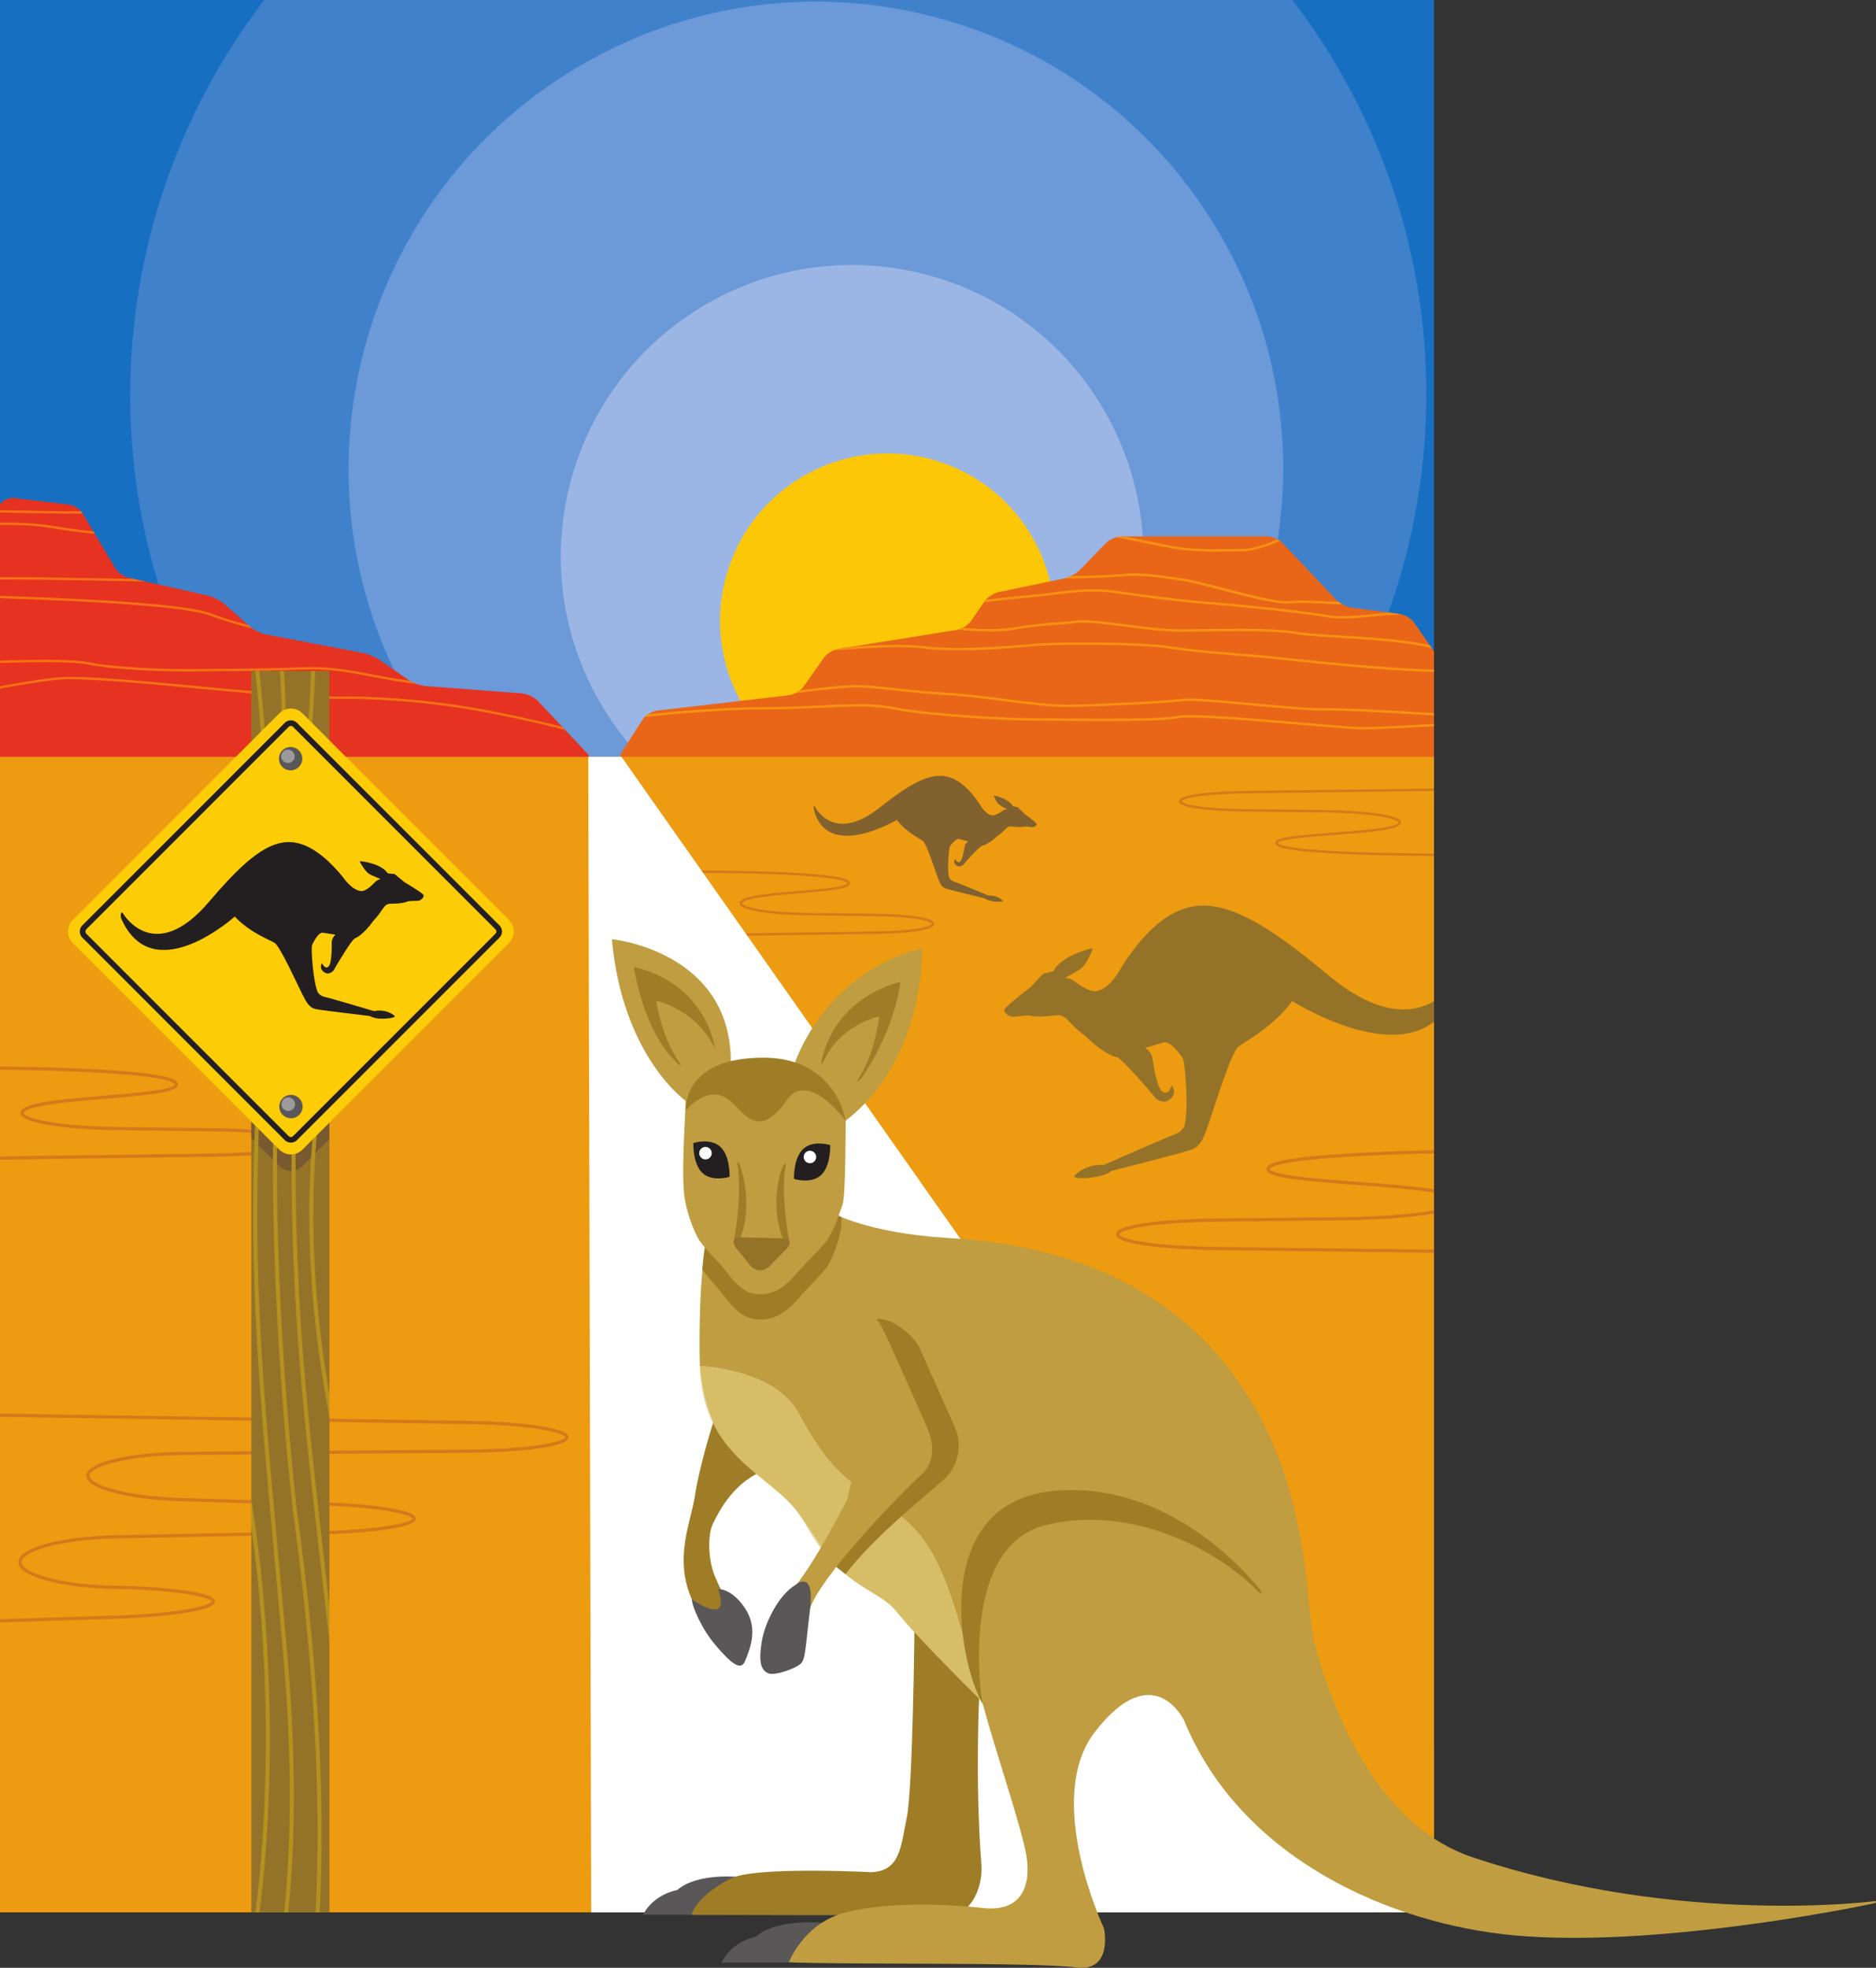 <svg xmlns="http://www.w3.org/2000/svg" width="587.12" height="615.703"><rect width="100%" height="100%" fill="#333333" stroke="none"/><defs><clipPath id="a"><path d="M12 94h450v239H12Zm0 0"/></clipPath><clipPath id="b"><path d="M461.086 94.816H12.293V693.18h448.812Zm0 0"/></clipPath><clipPath id="c"><path d="M53 94h406v328H53Zm0 0"/></clipPath><clipPath id="d"><path d="M461.086 94.816H12.293V693.18h448.812Zm0 0"/></clipPath><clipPath id="e"><path d="M121 95h293v293H121Zm0 0"/></clipPath><clipPath id="f"><path d="M461.086 94.816H12.293V693.18h448.812Zm0 0"/></clipPath><clipPath id="g"><path d="M187 177h184v184H187Zm0 0"/></clipPath><clipPath id="h"><path d="M461.086 94.816H12.293V693.18h448.812Zm0 0"/></clipPath><clipPath id="i"><path d="M237 236h106v106H237Zm0 0"/></clipPath><clipPath id="j"><path d="M461.086 94.816H12.293V693.18h448.812Zm0 0"/></clipPath><clipPath id="k"><path d="M206 262h256v71H206Zm0 0"/></clipPath><clipPath id="l"><path d="M461.086 94.816H12.293V693.18h448.812Zm0 0"/></clipPath><clipPath id="m"><path d="M468.645 311.953c-.09-1.48-.875-3.719-1.747-4.973l-12.062-17.375c-.871-1.253-2.922-2.46-4.547-2.675l-14.855-1.961c-1.63-.215-3.836-1.313-4.907-2.442l-16.894-17.84c-1.067-1.125-3.285-2.046-4.93-2.046h-45.265c-1.649 0-3.88.91-4.961 2.027l-8.247 8.504c-1.082 1.113-3.285 2.3-4.882 2.633l-20.493 4.27c-1.597.335-3.617 1.644-4.472 2.905l-4.195 6.16c-.86 1.262-2.883 2.508-4.504 2.766l-36.946 5.914c-1.62.258-3.668 1.492-4.55 2.742l-6.485 9.172c-.883 1.25-2.941 2.426-4.574 2.618l-41.16 4.793c-1.63.19-3.64 1.394-4.465 2.68l-6.691 10.417c-.82 1.285-.149 2.332 1.496 2.332h258.57c1.644 0 2.922-1.21 2.832-2.687zm0 0"/></clipPath><clipPath id="n"><path d="M348 262h71v10h-71zm0 0"/></clipPath><clipPath id="o"><path d="M461.086 94.816H12.293V693.18h448.812Zm0 0"/></clipPath><clipPath id="p"><path d="M468.645 311.953c-.09-1.48-.875-3.719-1.747-4.973l-12.062-17.375c-.871-1.253-2.922-2.46-4.547-2.675l-14.855-1.961c-1.63-.215-3.836-1.313-4.907-2.442l-16.894-17.84c-1.067-1.125-3.285-2.046-4.93-2.046h-45.265c-1.649 0-3.88.91-4.961 2.027l-8.247 8.504c-1.082 1.113-3.285 2.3-4.882 2.633l-20.493 4.27c-1.597.335-3.617 1.644-4.472 2.905l-4.195 6.16c-.86 1.262-2.883 2.508-4.504 2.766l-36.946 5.914c-1.62.258-3.668 1.492-4.55 2.742l-6.485 9.172c-.883 1.25-2.941 2.426-4.574 2.618l-41.16 4.793c-1.63.19-3.64 1.394-4.465 2.68l-6.691 10.417c-.82 1.285-.149 2.332 1.496 2.332h258.57c1.644 0 2.922-1.21 2.832-2.687zm0 0"/></clipPath><clipPath id="q"><path d="M339 270h103v18H339Zm0 0"/></clipPath><clipPath id="r"><path d="M461.086 94.816H12.293V693.18h448.812Zm0 0"/></clipPath><clipPath id="s"><path d="M468.645 311.953c-.09-1.48-.875-3.719-1.747-4.973l-12.062-17.375c-.871-1.253-2.922-2.46-4.547-2.675l-14.855-1.961c-1.63-.215-3.836-1.313-4.907-2.442l-16.894-17.84c-1.067-1.125-3.285-2.046-4.93-2.046h-45.265c-1.649 0-3.88.91-4.961 2.027l-8.247 8.504c-1.082 1.113-3.285 2.3-4.882 2.633l-20.493 4.27c-1.597.335-3.617 1.644-4.472 2.905l-4.195 6.16c-.86 1.262-2.883 2.508-4.504 2.766l-36.946 5.914c-1.62.258-3.668 1.492-4.55 2.742l-6.485 9.172c-.883 1.25-2.941 2.426-4.574 2.618l-41.16 4.793c-1.63.19-3.64 1.394-4.465 2.68l-6.691 10.417c-.82 1.285-.149 2.332 1.496 2.332h258.57c1.644 0 2.922-1.21 2.832-2.687zm0 0"/></clipPath><clipPath id="t"><path d="M305 275h157v18H305Zm0 0"/></clipPath><clipPath id="u"><path d="M461.086 94.816H12.293V693.18h448.812Zm0 0"/></clipPath><clipPath id="v"><path d="M468.645 311.953c-.09-1.48-.875-3.719-1.747-4.973l-12.062-17.375c-.871-1.253-2.922-2.46-4.547-2.675l-14.855-1.961c-1.63-.215-3.836-1.313-4.907-2.442l-16.894-17.84c-1.067-1.125-3.285-2.046-4.93-2.046h-45.265c-1.649 0-3.88.91-4.961 2.027l-8.247 8.504c-1.082 1.113-3.285 2.3-4.882 2.633l-20.493 4.27c-1.597.335-3.617 1.644-4.472 2.905l-4.195 6.16c-.86 1.262-2.883 2.508-4.504 2.766l-36.946 5.914c-1.62.258-3.668 1.492-4.55 2.742l-6.485 9.172c-.883 1.25-2.941 2.426-4.574 2.618l-41.16 4.793c-1.63.19-3.64 1.394-4.465 2.68l-6.691 10.417c-.82 1.285-.149 2.332 1.496 2.332h258.57c1.644 0 2.922-1.21 2.832-2.687zm0 0"/></clipPath><clipPath id="w"><path d="M307 285h155v17H307Zm0 0"/></clipPath><clipPath id="x"><path d="M461.086 94.816H12.293V693.18h448.812Zm0 0"/></clipPath><clipPath id="y"><path d="M468.645 311.953c-.09-1.48-.875-3.719-1.747-4.973l-12.062-17.375c-.871-1.253-2.922-2.46-4.547-2.675l-14.855-1.961c-1.63-.215-3.836-1.313-4.907-2.442l-16.894-17.84c-1.067-1.125-3.285-2.046-4.93-2.046h-45.265c-1.649 0-3.88.91-4.961 2.027l-8.247 8.504c-1.082 1.113-3.285 2.3-4.882 2.633l-20.493 4.27c-1.597.335-3.617 1.644-4.472 2.905l-4.195 6.16c-.86 1.262-2.883 2.508-4.504 2.766l-36.946 5.914c-1.62.258-3.668 1.492-4.55 2.742l-6.485 9.172c-.883 1.25-2.941 2.426-4.574 2.618l-41.16 4.793c-1.63.19-3.64 1.394-4.465 2.68l-6.691 10.417c-.82 1.285-.149 2.332 1.496 2.332h258.57c1.644 0 2.922-1.21 2.832-2.687zm0 0"/></clipPath><clipPath id="z"><path d="M260 291h202v18H260Zm0 0"/></clipPath><clipPath id="A"><path d="M461.086 94.816H12.293V693.18h448.812Zm0 0"/></clipPath><clipPath id="B"><path d="M468.645 311.953c-.09-1.48-.875-3.719-1.747-4.973l-12.062-17.375c-.871-1.253-2.922-2.46-4.547-2.675l-14.855-1.961c-1.63-.215-3.836-1.313-4.907-2.442l-16.894-17.84c-1.067-1.125-3.285-2.046-4.93-2.046h-45.265c-1.649 0-3.88.91-4.961 2.027l-8.247 8.504c-1.082 1.113-3.285 2.3-4.882 2.633l-20.493 4.27c-1.597.335-3.617 1.644-4.472 2.905l-4.195 6.16c-.86 1.262-2.883 2.508-4.504 2.766l-36.946 5.914c-1.62.258-3.668 1.492-4.55 2.742l-6.485 9.172c-.883 1.25-2.941 2.426-4.574 2.618l-41.16 4.793c-1.63.19-3.64 1.394-4.465 2.68l-6.691 10.417c-.82 1.285-.149 2.332 1.496 2.332h258.57c1.644 0 2.922-1.21 2.832-2.687zm0 0"/></clipPath><clipPath id="C"><path d="M249 305h213v19H249Zm0 0"/></clipPath><clipPath id="D"><path d="M461.086 94.816H12.293V693.18h448.812Zm0 0"/></clipPath><clipPath id="E"><path d="M468.645 311.953c-.09-1.48-.875-3.719-1.747-4.973l-12.062-17.375c-.871-1.253-2.922-2.46-4.547-2.675l-14.855-1.961c-1.63-.215-3.836-1.313-4.907-2.442l-16.894-17.84c-1.067-1.125-3.285-2.046-4.93-2.046h-45.265c-1.649 0-3.88.91-4.961 2.027l-8.247 8.504c-1.082 1.113-3.285 2.3-4.882 2.633l-20.493 4.27c-1.597.335-3.617 1.644-4.472 2.905l-4.195 6.16c-.86 1.262-2.883 2.508-4.504 2.766l-36.946 5.914c-1.62.258-3.668 1.492-4.55 2.742l-6.485 9.172c-.883 1.25-2.941 2.426-4.574 2.618l-41.16 4.793c-1.63.19-3.64 1.394-4.465 2.68l-6.691 10.417c-.82 1.285-.149 2.332 1.496 2.332h258.57c1.644 0 2.922-1.21 2.832-2.687zm0 0"/></clipPath><clipPath id="F"><path d="M206 311h256v16H206Zm0 0"/></clipPath><clipPath id="G"><path d="M461.086 94.816H12.293V693.18h448.812Zm0 0"/></clipPath><clipPath id="H"><path d="M468.645 311.953c-.09-1.48-.875-3.719-1.747-4.973l-12.062-17.375c-.871-1.253-2.922-2.46-4.547-2.675l-14.855-1.961c-1.63-.215-3.836-1.313-4.907-2.442l-16.894-17.84c-1.067-1.125-3.285-2.046-4.93-2.046h-45.265c-1.649 0-3.88.91-4.961 2.027l-8.247 8.504c-1.082 1.113-3.285 2.3-4.882 2.633l-20.493 4.27c-1.597.335-3.617 1.644-4.472 2.905l-4.195 6.16c-.86 1.262-2.883 2.508-4.504 2.766l-36.946 5.914c-1.62.258-3.668 1.492-4.55 2.742l-6.485 9.172c-.883 1.25-2.941 2.426-4.574 2.618l-41.16 4.793c-1.63.19-3.64 1.394-4.465 2.68l-6.691 10.417c-.82 1.285-.149 2.332 1.496 2.332h258.57c1.644 0 2.922-1.21 2.832-2.687zm0 0"/></clipPath><clipPath id="I"><path d="M12 250h185v83H12Zm0 0"/></clipPath><clipPath id="J"><path d="M461.086 94.816H12.293V693.18h448.812Zm0 0"/></clipPath><clipPath id="K"><path d="M-1.488 277.672c.015-1.48.683-3.75 1.48-5.043l12.332-19.977c.797-1.297 2.785-2.195 4.418-2l17.004 2.032c1.633.195 3.606 1.421 4.383 2.726l10.246 17.2c.781 1.304 2.723 2.663 4.32 3.027l24.664 5.547c1.598.359 3.868 1.504 5.043 2.535l8.188 7.207c1.18 1.035 3.457 2.133 5.066 2.437l30.16 5.746c1.61.305 3.997 1.293 5.297 2.2l9.114 6.312c1.3.902 3.71 1.746 5.351 1.871l30.05 2.285c1.642.125 3.852 1.153 4.919 2.282l15.52 16.464c1.066 1.13.59 2.051-1.06 2.051H.946c-1.644 0-2.98-1.21-2.965-2.691zm0 0"/></clipPath><clipPath id="L"><path d="M12 276h104v24H12Zm0 0"/></clipPath><clipPath id="M"><path d="M461.086 94.816H12.293V693.18h448.812Zm0 0"/></clipPath><clipPath id="N"><path d="M-1.488 277.672c.015-1.48.683-3.75 1.48-5.043l12.332-19.977c.797-1.297 2.785-2.195 4.418-2l17.004 2.032c1.633.195 3.606 1.421 4.383 2.726l10.246 17.2c.781 1.304 2.723 2.663 4.32 3.027l24.664 5.547c1.598.359 3.868 1.504 5.043 2.535l8.188 7.207c1.18 1.035 3.457 2.133 5.066 2.437l30.16 5.746c1.61.305 3.997 1.293 5.297 2.2l9.114 6.312c1.3.902 3.71 1.746 5.351 1.871l30.05 2.285c1.642.125 3.852 1.153 4.919 2.282l15.52 16.464c1.066 1.13.59 2.051-1.06 2.051H.946c-1.644 0-2.98-1.21-2.965-2.691zm0 0"/></clipPath><clipPath id="O"><path d="M12 254h47v13H12Zm0 0"/></clipPath><clipPath id="P"><path d="M461.086 94.816H12.293V693.18h448.812Zm0 0"/></clipPath><clipPath id="Q"><path d="M-1.488 277.672c.015-1.48.683-3.75 1.48-5.043l12.332-19.977c.797-1.297 2.785-2.195 4.418-2l17.004 2.032c1.633.195 3.606 1.421 4.383 2.726l10.246 17.2c.781 1.304 2.723 2.663 4.32 3.027l24.664 5.547c1.598.359 3.868 1.504 5.043 2.535l8.188 7.207c1.18 1.035 3.457 2.133 5.066 2.437l30.16 5.746c1.61.305 3.997 1.293 5.297 2.2l9.114 6.312c1.3.902 3.71 1.746 5.351 1.871l30.05 2.285c1.642.125 3.852 1.153 4.919 2.282l15.52 16.464c1.066 1.13.59 2.051-1.06 2.051H.946c-1.644 0-2.98-1.21-2.965-2.691zm0 0"/></clipPath><clipPath id="R"><path d="M12 271h70v13H12Zm0 0"/></clipPath><clipPath id="S"><path d="M461.086 94.816H12.293V693.18h448.812Zm0 0"/></clipPath><clipPath id="T"><path d="M-1.488 277.672c.015-1.48.683-3.75 1.48-5.043l12.332-19.977c.797-1.297 2.785-2.195 4.418-2l17.004 2.032c1.633.195 3.606 1.421 4.383 2.726l10.246 17.2c.781 1.304 2.723 2.663 4.32 3.027l24.664 5.547c1.598.359 3.868 1.504 5.043 2.535l8.188 7.207c1.18 1.035 3.457 2.133 5.066 2.437l30.16 5.746c1.61.305 3.997 1.293 5.297 2.2l9.114 6.312c1.3.902 3.71 1.746 5.351 1.871l30.05 2.285c1.642.125 3.852 1.153 4.919 2.282l15.52 16.464c1.066 1.13.59 2.051-1.06 2.051H.946c-1.644 0-2.98-1.21-2.965-2.691zm0 0"/></clipPath><clipPath id="U"><path d="M12 250h41v10H12Zm0 0"/></clipPath><clipPath id="V"><path d="M461.086 94.816H12.293V693.18h448.812Zm0 0"/></clipPath><clipPath id="W"><path d="M-1.488 277.672c.015-1.48.683-3.75 1.48-5.043l12.332-19.977c.797-1.297 2.785-2.195 4.418-2l17.004 2.032c1.633.195 3.606 1.421 4.383 2.726l10.246 17.2c.781 1.304 2.723 2.663 4.32 3.027l24.664 5.547c1.598.359 3.868 1.504 5.043 2.535l8.188 7.207c1.18 1.035 3.457 2.133 5.066 2.437l30.16 5.746c1.61.305 3.997 1.293 5.297 2.2l9.114 6.312c1.3.902 3.71 1.746 5.351 1.871l30.05 2.285c1.642.125 3.852 1.153 4.919 2.282l15.52 16.464c1.066 1.13.59 2.051-1.06 2.051H.946c-1.644 0-2.98-1.21-2.965-2.691zm0 0"/></clipPath><clipPath id="X"><path d="M12 297h151v18H12Zm0 0"/></clipPath><clipPath id="Y"><path d="M461.086 94.816H12.293V693.18h448.812Zm0 0"/></clipPath><clipPath id="Z"><path d="M-1.488 277.672c.015-1.48.683-3.75 1.48-5.043l12.332-19.977c.797-1.297 2.785-2.195 4.418-2l17.004 2.032c1.633.195 3.606 1.421 4.383 2.726l10.246 17.2c.781 1.304 2.723 2.663 4.32 3.027l24.664 5.547c1.598.359 3.868 1.504 5.043 2.535l8.188 7.207c1.18 1.035 3.457 2.133 5.066 2.437l30.16 5.746c1.61.305 3.997 1.293 5.297 2.2l9.114 6.312c1.3.902 3.71 1.746 5.351 1.871l30.05 2.285c1.642.125 3.852 1.153 4.919 2.282l15.52 16.464c1.066 1.13.59 2.051-1.06 2.051H.946c-1.644 0-2.98-1.21-2.965-2.691zm0 0"/></clipPath><clipPath id="aa"><path d="M12 302h183v26H12Zm0 0"/></clipPath><clipPath id="ab"><path d="M461.086 94.816H12.293V693.18h448.812Zm0 0"/></clipPath><clipPath id="ac"><path d="M-1.488 277.672c.015-1.48.683-3.75 1.48-5.043l12.332-19.977c.797-1.297 2.785-2.195 4.418-2l17.004 2.032c1.633.195 3.606 1.421 4.383 2.726l10.246 17.2c.781 1.304 2.723 2.663 4.32 3.027l24.664 5.547c1.598.359 3.868 1.504 5.043 2.535l8.188 7.207c1.18 1.035 3.457 2.133 5.066 2.437l30.16 5.746c1.61.305 3.997 1.293 5.297 2.2l9.114 6.312c1.3.902 3.71 1.746 5.351 1.871l30.05 2.285c1.642.125 3.852 1.153 4.919 2.282l15.52 16.464c1.066 1.13.59 2.051-1.06 2.051H.946c-1.644 0-2.98-1.21-2.965-2.691zm0 0"/></clipPath><clipPath id="ad"><path d="M12 331h450v363H12Zm0 0"/></clipPath><clipPath id="ae"><path d="M461.086 94.816H12.293V693.18h448.812Zm0 0"/></clipPath><clipPath id="af"><path d="M326 378h136v86H326Zm0 0"/></clipPath><clipPath id="ag"><path d="M461.086 94.816H12.293V693.18h448.812Zm0 0"/></clipPath><clipPath id="ah"><path d="M266 337h71v40h-71zm0 0"/></clipPath><clipPath id="ai"><path d="M461.086 94.816H12.293V693.18h448.812Zm0 0"/></clipPath><clipPath id="aj"><path d="M12 531h184v78H12Zm0 0"/></clipPath><clipPath id="ak"><path d="M461.086 94.816H12.293V693.18h448.812Zm0 0"/></clipPath><clipPath id="al"><path d="M356 449h106v44H356Zm0 0"/></clipPath><clipPath id="am"><path d="M461.086 94.816H12.293V693.18h448.812Zm0 0"/></clipPath><clipPath id="an"><path d="M12 423h99v40H12Zm0 0"/></clipPath><clipPath id="ao"><path d="M461.086 94.816H12.293V693.18h448.812Zm0 0"/></clipPath><clipPath id="ap"><path d="M377 337h85v30h-85zm0 0"/></clipPath><clipPath id="aq"><path d="M461.086 94.816H12.293V693.18h448.812Zm0 0"/></clipPath><clipPath id="ar"><path d="M208 363h101v29H208Zm0 0"/></clipPath><clipPath id="as"><path d="M461.086 94.816H12.293V693.18h448.812Zm0 0"/></clipPath><clipPath id="at"><path d="M196 331h266v363H196Zm0 0"/></clipPath><clipPath id="au"><path d="M461.086 94.816H12.293V693.18h448.812Zm0 0"/></clipPath><clipPath id="av"><path d="M90 304h26v390H90Zm0 0"/></clipPath><clipPath id="aw"><path d="M461.086 94.816H12.293V693.18h448.812Zm0 0"/></clipPath><clipPath id="ax"><path d="m115.379 707.664-24.434-.008V304.758l24.434.008zm0 0"/></clipPath><clipPath id="ay"><path d="M90 444h26v18H90Zm0 0"/></clipPath><clipPath id="az"><path d="M461.086 94.816H12.293V693.18h448.812Zm0 0"/></clipPath><clipPath id="aA"><path d="m115.379 707.664-24.434-.008V304.758l24.434.008zm0 0"/></clipPath><clipPath id="aB"><path d="M90 541h14v153H90Zm0 0"/></clipPath><clipPath id="aC"><path d="M461.086 94.816H12.293V693.18h448.812Zm0 0"/></clipPath><clipPath id="aD"><path d="m115.379 707.664-24.434-.008V304.758l24.434.008zm0 0"/></clipPath><clipPath id="aE"><path d="M90 304h13v123H90Zm0 0"/></clipPath><clipPath id="aF"><path d="M461.086 94.816H12.293V693.18h448.812Zm0 0"/></clipPath><clipPath id="aG"><path d="m115.379 707.664-24.434-.008V304.758l24.434.008zm0 0"/></clipPath><clipPath id="aH"><path d="M90 304h21v390H90Zm0 0"/></clipPath><clipPath id="aI"><path d="M461.086 94.816H12.293V693.18h448.812Zm0 0"/></clipPath><clipPath id="aJ"><path d="m115.379 707.664-24.434-.008V304.758l24.434.008zm0 0"/></clipPath><clipPath id="aK"><path d="M91 304h25v390H91Zm0 0"/></clipPath><clipPath id="aL"><path d="M461.086 94.816H12.293V693.18h448.812Zm0 0"/></clipPath><clipPath id="aM"><path d="m115.379 707.664-24.434-.008V304.758l24.434.008zm0 0"/></clipPath><clipPath id="aN"><path d="M97 321h19v313H97Zm0 0"/></clipPath><clipPath id="aO"><path d="M461.086 94.816H12.293V693.18h448.812Zm0 0"/></clipPath><clipPath id="aP"><path d="m115.379 707.664-24.434-.008V304.758l24.434.008zm0 0"/></clipPath><clipPath id="aQ"><path d="M102 408h14v172h-14zm0 0"/></clipPath><clipPath id="aR"><path d="M461.086 94.816H12.293V693.18h448.812Zm0 0"/></clipPath><clipPath id="aS"><path d="m115.379 707.664-24.434-.008V304.758l24.434.008zm0 0"/></clipPath><clipPath id="aT"><path d="M33 316h141v141H33Zm0 0"/></clipPath><clipPath id="aU"><path d="M461.086 94.816H12.293V693.18h448.812Zm0 0"/></clipPath><clipPath id="aV"><path d="M28 311h151v151H28Zm0 0"/></clipPath><clipPath id="aW"><path d="M461.086 94.816H12.293V693.18h448.812Zm0 0"/></clipPath><clipPath id="aX"><path d="M50 358h95v56H50Zm0 0"/></clipPath><clipPath id="aY"><path d="M461.086 94.816H12.293V693.18h448.812Zm0 0"/></clipPath><clipPath id="aZ"><path d="M99 328h8v8h-8zm0 0"/></clipPath><clipPath id="ba"><path d="M461.086 94.816H12.293V693.18h448.812Zm0 0"/></clipPath><clipPath id="bb"><path d="M100 329h5v5h-5zm0 0"/></clipPath><clipPath id="bc"><path d="M461.086 94.816H12.293V693.18h448.812Zm0 0"/></clipPath><clipPath id="bd"><path d="M99 437h9v8h-9zm0 0"/></clipPath><clipPath id="be"><path d="M461.086 94.816H12.293V693.18h448.812Zm0 0"/></clipPath><clipPath id="bf"><path d="M100 438h5v5h-5zm0 0"/></clipPath><clipPath id="bg"><path d="M461.086 94.816H12.293V693.18h448.812Zm0 0"/></clipPath></defs><g clip-path="url(#a)" transform="translate(-12.293 -94.816)"><g clip-path="url(#b)"><path fill="#176fc1" d="M461.086 94.816H12.293v237.73l448.793-.456V94.816"/></g></g><g clip-path="url(#c)" transform="translate(-12.293 -94.816)"><g clip-path="url(#d)"><path fill="#4081cc" d="M429.047 112.742c58.258 95.578 27.992 220.297-67.606 278.559-95.734 58.347-220.515 28.074-278.77-67.516-58.257-95.594-27.991-220.297 67.743-278.64 95.656-58.258 220.375-27.997 278.633 67.597"/></g></g><g clip-path="url(#e)" transform="translate(-12.293 -94.816)"><g clip-path="url(#f)"><path fill="#6c99d7" d="M392.512 165.445c42.008 68.938 20.176 158.88-48.758 200.89-69.04 42.075-158.988 20.25-201-48.687-42.016-68.941-20.188-158.878 48.851-200.949 68.95-42.015 158.887-20.187 200.907 48.746"/></g></g><g clip-path="url(#g)" transform="translate(-12.293 -94.816)"><g clip-path="url(#h)"><path fill="#9bb6e4" d="M356.805 221.453c26.195 42.988 12.586 99.074-30.403 125.274-43.05 26.238-99.132 12.625-125.289-30.364-26.199-42.984-12.59-99.066 30.422-125.304 42.985-26.2 99.07-12.594 125.27 30.394"/></g></g><g clip-path="url(#i)" transform="translate(-12.293 -94.816)"><g clip-path="url(#j)"><path fill="#fcc707" d="M334.73 261.797c15.043 24.687 7.23 56.894-17.457 71.937-24.722 15.067-56.93 7.25-71.98-17.433-15.04-24.688-7.227-56.89 17.496-71.961 24.691-15.043 56.899-7.23 71.941 17.457"/></g></g><g clip-path="url(#k)" transform="translate(-12.293 -94.816)"><g clip-path="url(#l)"><g clip-path="url(#m)"><path fill="#e96619" d="M468.645 311.953c-.09-1.48-.875-3.719-1.747-4.973l-12.062-17.375c-.871-1.253-2.922-2.46-4.547-2.675l-14.855-1.961c-1.63-.215-3.836-1.313-4.907-2.442l-16.894-17.84c-1.067-1.125-3.285-2.046-4.93-2.046h-45.265c-1.649 0-3.88.91-4.961 2.027l-8.247 8.504c-1.082 1.113-3.285 2.3-4.882 2.633l-20.493 4.27c-1.597.335-3.617 1.644-4.472 2.905l-4.195 6.16c-.86 1.262-2.883 2.508-4.504 2.766l-36.946 5.914c-1.62.258-3.668 1.492-4.55 2.742l-6.485 9.172c-.883 1.25-2.941 2.426-4.574 2.618l-41.16 4.793c-1.63.19-3.64 1.394-4.465 2.68l-6.691 10.417c-.82 1.285-.149 2.332 1.496 2.332h258.57c1.644 0 2.922-1.21 2.832-2.687l-1.066-17.934"/></g></g></g><g clip-path="url(#n)" transform="translate(-12.293 -94.816)"><g clip-path="url(#o)"><g clip-path="url(#p)"><path fill="none" stroke="#f79210" stroke-width=".75" d="M413.988 263.113s-7.617 3.856-13.16 3.856-11.082.3-18.008-.395c-6.925-.691-24.93-5.539-29.78-4.844"/></g></g></g><g clip-path="url(#q)" transform="translate(-12.293 -94.816)"><g clip-path="url(#r)"><g clip-path="url(#s)"><path fill="none" stroke="#f79210" stroke-width=".75" d="M343.258 275.438s12.465.035 20.086-.633c7.62-.672 13.847.734 19.386 1.441 5.54.707 27.68 7.707 33.223 7.031 5.543-.675 15.93.743 21.469.067"/></g></g></g><g clip-path="url(#t)" transform="translate(-12.293 -94.816)"><g clip-path="url(#u)"><g clip-path="url(#v)"><path fill="none" stroke="#f79210" stroke-width=".75" d="M309.406 284.184s16.625-2.079 24.938-2.774c8.308-.691 17.312-2.77 27.008-1.383 9.695 1.383 20.086 2.77 29.09 3.461 9 .696 29.78 2.774 37.398 4.157 7.617 1.386 21.469-2.079 29.781-.692"/></g></g></g><g clip-path="url(#w)" transform="translate(-12.293 -94.816)"><g clip-path="url(#x)"><g clip-path="url(#y)"><path fill="none" stroke="#f79210" stroke-width=".75" d="M311.754 291.41s10.8 1.387 18.418 0c7.617-1.383 13.848-1.383 19.39-2.074 5.54-.691 22.165 2.77 31.86 2.77s28.394-.696 36.016.69c7.617 1.388 33.242 1.388 44.324 4.849"/></g></g></g><g clip-path="url(#z)" transform="translate(-12.293 -94.816)"><g clip-path="url(#A)"><g clip-path="url(#B)"><path fill="none" stroke="#f79210" stroke-width=".75" d="M265.086 298.723s25.625-2.77 36.012-1.383c10.386 1.383 27.007 0 34.629-.695 7.617-.692 33.242-.692 42.25.695 9 1.383 19.386 2.074 27.703 2.77 8.308.69 53.328 6.234 67.87 4.156"/></g></g></g><g clip-path="url(#C)" transform="translate(-12.293 -94.816)"><g clip-path="url(#D)"><g clip-path="url(#E)"><path fill="none" stroke="#f79210" stroke-width=".75" d="M254.07 312.297s19.364-2.695 25.594-2.77c6.234-.074 18.031 1.868 29.117 2.426 11.09.567 28.446 3.82 37.45 3.715 9-.106 29.769-1.047 35.996-1.813 6.222-.765 33.972 3.063 45.05 2.93 11.082-.129 42.97 2.262 47.82 2.203"/></g></g></g><g clip-path="url(#F)" transform="translate(-12.293 -94.816)"><g clip-path="url(#G)"><g clip-path="url(#H)"><path fill="none" stroke="#f79210" stroke-width=".75" d="M210.371 319.21s22.856-2.769 40.86-2.769c18.007 0 30.472-2.078 40.863 0 10.39 2.079 34.633 3.461 42.25 3.461 7.617 0 39.472.696 46.402-.691 6.926-1.383 50.559 3.465 58.176 3.465 7.617 0 40.86-2.078 40.86-2.078"/></g></g></g><g clip-path="url(#I)" transform="translate(-12.293 -94.816)"><g clip-path="url(#J)"><g clip-path="url(#K)"><path fill="#e63221" d="M-1.488 277.672c.015-1.48.683-3.75 1.48-5.043l12.332-19.977c.797-1.297 2.785-2.195 4.418-2l17.004 2.032c1.633.195 3.606 1.421 4.383 2.726l10.246 17.2c.781 1.304 2.723 2.663 4.32 3.027l24.664 5.547c1.598.359 3.868 1.504 5.043 2.535l8.188 7.207c1.18 1.035 3.457 2.133 5.066 2.437l30.16 5.746c1.61.305 3.997 1.293 5.297 2.2l9.114 6.312c1.3.902 3.71 1.746 5.351 1.871l30.05 2.285c1.642.125 3.852 1.153 4.919 2.282l15.52 16.464c1.066 1.13.59 2.051-1.06 2.051H.946c-1.644 0-2.98-1.21-2.965-2.691l.532-52.211"/></g></g></g><g clip-path="url(#L)" transform="translate(-12.293 -94.816)"><g clip-path="url(#M)"><g clip-path="url(#N)"><path fill="none" stroke="#f57215" stroke-width=".75" d="M-13.793 280.824c5.8.406 79.285 1.352 92.106 6.309 12.648 4.89 32.644 7.992 32.644 7.992"/></g></g></g><g clip-path="url(#O)" transform="translate(-12.293 -94.816)"><g clip-path="url(#P)"><g clip-path="url(#Q)"><path fill="none" stroke="#f57215" stroke-width=".75" d="M54.285 262.355s-12.012-.304-25.691-2.656c-13.676-2.351-34.344.13-34.344.13"/></g></g></g><g clip-path="url(#R)" transform="translate(-12.293 -94.816)"><g clip-path="url(#S)"><g clip-path="url(#T)"><path fill="none" stroke="#f57215" stroke-width=".75" d="M-4.098 275.813c26.332-.196 42.32.234 59.207.535 17.254.308 22.309 3.406 22.309 3.406"/></g></g></g><g clip-path="url(#U)" transform="translate(-12.293 -94.816)"><g clip-path="url(#V)"><g clip-path="url(#W)"><path fill="none" stroke="#f57215" stroke-width=".75" d="M48.664 255.16H34.297c-6.582 0-19.168-.332-22.602-.332-3.433 0-8.011-.668-8.011-.668"/></g></g></g><g clip-path="url(#X)" transform="translate(-12.293 -94.816)"><g clip-path="url(#Y)"><g clip-path="url(#Z)"><path fill="none" stroke="#f57215" stroke-width=".75" d="M158.426 309.95c-30.012-1.848-34.442-6.66-52.211-5.981-15.3.582-23.082.398-32.317.554-9.23.16-25.867-.472-34.207-2.175-8.343-1.703-39.171.113-46.558.242"/></g></g></g><g clip-path="url(#aa)" transform="translate(-12.293 -94.816)"><g clip-path="url(#ab)"><g clip-path="url(#ac)"><path fill="none" stroke="#f57215" stroke-width=".75" d="M190.41 323.14s-16.687-4.374-32.426-6.913c-15.734-2.54-30.523-3.247-39.754-3.11-9.234.137-42.53-3.07-50.851-3.87-8.324-.802-25.895-2.392-34.207-2.27-8.309.12-33.606 5.324-41.887 7.293"/></g></g></g><g clip-path="url(#ad)" transform="translate(-12.293 -94.816)"><g clip-path="url(#ae)"><path fill="#ed9b11" d="M12.293 331.613V693.18h448.812l-.019-361.567H12.293"/></g></g><g clip-path="url(#af)" transform="translate(-12.293 -94.816)"><g clip-path="url(#ag)"><path fill="#947329" d="M469.531 398.84s-11.672 26.02-41.8.89c-28.614-23.867-42.426-28.406-57.91-11.18 0 0-4.415 4.997-7.587 10.673 0 0-4.218 6.964-8.484 5.558-4.266-1.41-5.184-3.89-8.105-3.953 0 0 2.69-1.45 4.746-2.808 2.058-1.36 3.765-6.06 3.765-6.06l-.07-.456s-9.555 2.101-12.164 7.23l-3.125.743s-2.938 3.023-4.04 4.253c0 0-7.39 5.641-8.019 6.81-.633 1.16 1.5 2.401 2.477 2.42.973.02 4.598-.64 5.617-.32 1.023.32 3.785.395 7.59-.128 3.808-.532 3.75 2.246 9.586 6.508 0 0 5.387 5.558 9.926 6.625 1.328.312 9.558 9.66 12.175 12.992 0 0 1.637 1.152 3.04.804 1.406-.347 3.843-2.378 1.82-5.02 0 0-.805 3.188-2.758 2.075-1.953-1.113-3.07-9.422-3.277-10.773-.207-1.36-1.504-2.547-2.23-3.063 0 0 3.566-1.039 5.734-1.648 2.171-.614 5.085 3.597 5.914 4.718.82 1.118 2.07 16.172.617 21.45 0 0-.7 1.789-3.004 2.574-2.309.777-20.543 8.82-22.211 9.559 0 0-4.91-.672-8.961 3.113 0 0-1.617 1.066 2.297 1.027 3.91-.035 7.172-.828 9.09-2.277 0 0 21.914-5.567 24.832-6.59 2.918-1.023 3.875-3.344 5.433-7.828 1.676-4.852 7.055-22.524 9.364-24.375 2.3-1.863 10.875-6.133 16.89-14.356 0 0 45.356 29.004 52.832-9.187"/></g></g><g clip-path="url(#ah)" transform="translate(-12.293 -94.816)"><g clip-path="url(#ai)"><path fill="#81612e" d="M267.336 349.254c-.207-.617-.727-2.57-.07-2.145 0 0 5.675 12.016 20.32.41 13.906-11.023 20.625-13.117 28.148-5.164 0 0 2.149 2.31 3.692 4.926 0 0 2.05 3.223 4.125 2.57 2.07-.648 2.515-1.796 3.937-1.824 0 0-1.308-.668-2.304-1.297-1-.628-1.829-2.8-1.829-2.8l.032-.211s4.644.972 5.914 3.34l1.52.343s1.421 1.395 1.956 1.965c0 0 3.594 2.606 3.903 3.145.304.535-.73 1.11-1.203 1.117-.47.008-2.239-.293-2.73-.149-.5.149-1.845.184-3.692-.058-1.852-.246-1.82 1.039-4.66 3.008 0 0-2.622 2.562-4.82 3.058-.65.14-4.653 4.457-5.923 5.996 0 0-.797.532-1.476.375-.684-.164-1.871-1.101-.887-2.32 0 0 .395 1.473 1.344.957.949-.512 1.488-4.351 1.594-4.973.097-.625.726-1.175 1.082-1.414 0 0-1.735-.48-2.79-.761-1.054-.282-2.472 1.66-2.875 2.175-.398.516-1.003 7.47-.296 9.907 0 0 .336.828 1.46 1.187 1.122.36 9.985 4.074 10.794 4.418 0 0 2.386-.312 4.359 1.434 0 0 .785.492-1.117.476-1.903-.015-3.489-.383-4.418-1.05 0 0-10.657-2.575-12.074-3.043-1.415-.473-1.883-1.543-2.641-3.618-.817-2.238-3.43-10.398-4.55-11.254-1.122-.859-5.29-2.832-8.216-6.628 0 0-20.758 12.476-25.61-2.098"/></g></g><g clip-path="url(#aj)" transform="translate(-12.293 -94.816)"><g clip-path="url(#ak)"><path fill="none" stroke="#d5791b" d="M-31.031 558.73c0-11.972 13.433-21.554 29.847-21.304l160.887 2.476c16.414.254 30.02 2.325 30.02 4.602 0 2.273-13.61 4.242-30.028 4.371l-90.035.703c-16.418.125-29.847 3.266-29.847 6.973 0 3.703 13.421 7.082 29.832 7.5l42.421 1.281c16.41.418 29.836 2.512 29.836 4.648 0 2.137-13.43 4.13-29.843 4.422l-63.68 1.29c-16.41.296-29.84 3.863-29.84 7.925 0 4.063 13.43 7.606 29.844 7.871l.851.012c16.418.27 29.848 2.254 29.848 4.406 0 2.16-13.422 4.352-29.824 4.875l-50.461 1.602c-16.406.523-29.828-8.848-29.828-20.82zm0 0"/></g></g><g clip-path="url(#al)" transform="translate(-12.293 -94.816)"><g clip-path="url(#am)"><path fill="none" stroke="#d5791b" d="M525.563 470.172c0-8.746-16.286-15.652-36.192-15.34 0 0-79.223-.035-80.203 5.672-.418 2.418 12.953 3.516 30.176 4.766 16.476 1.207 30.176 2.628 30.176 5.406 0 2.777-16.29 5.234-36.204 5.457l-39.68.445c-19.91.227-31.519 2.219-31.519 4.426 0 2.207 11.606 4.223 31.516 4.469l95.73 1.199c19.91.25 36.2-6.703 36.2-15.453zm0 0"/></g></g><g clip-path="url(#an)" transform="translate(-12.293 -94.816)"><g clip-path="url(#ao)"><path fill="none" stroke="#d5791b" d="M-25.629 442.625c0-7.777 13.027-13.957 28.953-13.68 0 0 63.38-.03 64.164 5.075.332 2.164-10.363 3.136-24.14 4.253-13.18 1.067-24.141 2.332-24.141 4.801 0 2.473 13.031 4.653 28.961 4.852l31.746.394c15.926.2 25.215 1.973 25.215 3.934 0 1.965-9.285 3.754-25.215 3.973l-76.586 1.066c-15.926.223-28.957-5.957-28.957-13.734zm0 0"/></g></g><g clip-path="url(#ap)" transform="translate(-12.293 -94.816)"><g clip-path="url(#aq)"><path fill="none" stroke="#d5791b" stroke-width=".75" d="M486.27 352.465c0 5.594-10.422 10.015-23.165 9.816 0 0-50.699.024-51.332-3.629-.261-1.547 8.293-2.254 19.317-3.054 10.543-.77 19.312-1.68 19.312-3.457 0-1.778-10.425-3.352-23.168-3.493l-25.398-.285c-12.742-.144-20.172-1.418-20.172-2.832s7.43-2.699 20.172-2.86l61.266-.769c12.746-.156 23.168 4.293 23.168 9.891zm0 0"/></g></g><g clip-path="url(#ar)" transform="translate(-12.293 -94.816)"><g clip-path="url(#as)"><path fill="none" stroke="#d5791b" stroke-width=".75" d="M212.75 377.125c0-5.441 9.117-9.738 20.266-9.547 0 0 44.367-.02 44.918 3.531.23 1.504-7.258 2.188-16.899 2.97-9.23.745-16.902 1.632-16.902 3.358 0 1.727 9.125 3.258 20.273 3.399l22.223.277c11.148.14 17.652 1.375 17.652 2.75s-6.5 2.63-17.652 2.782l-53.61.75c-11.148.152-20.269-4.176-20.269-9.618zm0 0"/></g></g><g clip-path="url(#at)" transform="translate(-12.293 -94.816)"><g clip-path="url(#au)"><path fill="#fff" d="M461.105 693.18H197.32l-.922-361.567h10.387l254.32 361.567"/></g></g><g clip-path="url(#av)" transform="translate(-12.293 -94.816)"><g clip-path="url(#aw)"><g clip-path="url(#ax)"><path fill="#947329" d="m115.379 707.664-24.434-.008V304.758l24.434.008v402.898"/></g></g></g><g clip-path="url(#ay)" transform="translate(-12.293 -94.816)"><g clip-path="url(#az)"><g clip-path="url(#aA)"><path fill="#785930" d="M106.844 453.254c-1.953 1.95-5.149 1.95-7.102 0l-8.832-8.832v6.465l8.832 8.832a5.036 5.036 0 0 0 7.102 0l8.5-8.496v-6.465l-8.5 8.496"/></g></g></g><g clip-path="url(#aB)" transform="translate(-12.293 -94.816)"><g clip-path="url(#aC)"><g clip-path="url(#aD)"><path fill="none" stroke="#b4921f" stroke-width="1.25" d="M87.535 548.246c16.43 84.102 4.977 157.414.852 167.887"/></g></g></g><g clip-path="url(#aE)" transform="translate(-12.293 -94.816)"><g clip-path="url(#aF)"><g clip-path="url(#aG)"><path fill="none" stroke="#b4921f" stroke-width="1.25" d="M92.145 298.969c6.625 55.187 2.324 83.144-4.461 120.062"/></g></g></g><g clip-path="url(#aH)" transform="translate(-12.293 -94.816)"><g clip-path="url(#aI)"><g clip-path="url(#aJ)"><path fill="none" stroke="#b4921f" stroke-width="1.25" d="M97.45 719.676c4.515-18.27 8.984-53.739 3.948-109.203-6.964-76.711-10.304-106.196-8.898-157.535 1.734-63.133 12.004-96.442 7.656-153.864"/></g></g></g><g clip-path="url(#aK)" transform="translate(-12.293 -94.816)"><g clip-path="url(#aL)"><g clip-path="url(#aM)"><path fill="none" stroke="#b4921f" stroke-width="1.25" d="M110.434 299.035c-.422 30.574-6.024 66.684-9.954 108.832-6.582 70.586 4.118 159.594 4.118 159.594 11.132 81.469 7.574 125.328 5.476 146.941"/></g></g></g><g clip-path="url(#aN)" transform="translate(-12.293 -94.816)"><g clip-path="url(#aO)"><g clip-path="url(#aP)"><path fill="none" stroke="#b4921f" stroke-width="1.25" d="M117.918 625.988c-7.434-70.082-13.77-107.164-13.758-169.027.008-34.395 9.45-102.543 14.41-127.926"/></g></g></g><g clip-path="url(#aQ)" transform="translate(-12.293 -94.816)"><g clip-path="url(#aR)"><g clip-path="url(#aS)"><path fill="none" stroke="#b4921f" stroke-width="1.25" d="M116.848 415.285c-5.176 19.05-12.254 59.785-1.551 118.977 2.46 13.62 4.45 26.129 6.039 37.73"/></g></g></g><g clip-path="url(#aT)" transform="translate(-12.293 -94.816)"><g clip-path="url(#aU)"><path fill="#fccc06" d="M171.586 382.652c1.992 1.996 1.992 5.254 0 7.246l-64.637 64.63c-1.988 1.992-5.25 1.992-7.242 0l-64.633-64.63c-1.992-1.992-1.992-5.25 0-7.246l64.633-64.632c1.992-1.993 5.254-1.993 7.242 0l64.637 64.632"/></g></g><g clip-path="url(#aV)" transform="translate(-12.293 -94.816)"><g clip-path="url(#aW)"><path fill="none" stroke="#231f20" stroke-width="1.75" d="m102.035 321.617-63.363 63.367c-.352.352-.524.82-.524 1.29 0 .472.172.94.524 1.292l63.363 63.368c.344.336.8.527 1.293.527.492 0 .95-.191 1.29-.527l63.366-63.368a1.844 1.844 0 0 0 0-2.582l-63.367-63.367a1.807 1.807 0 0 0-1.289-.527c-.492 0-.95.187-1.293.527zm0 0"/></g></g><g clip-path="url(#aX)" transform="translate(-12.293 -94.816)"><g clip-path="url(#aY)"><path fill="#231f20" d="M50.332 382.45c-.574-1.266 0-2.958.55-1.677 0 0 9.712 16.32 26.852-3.828 16.278-19.129 24.84-23.566 36.676-13.207 0 0 3.387 3.008 6.027 6.606 0 0 3.458 4.386 6.098 3.011 2.645-1.375 2.992-3.171 4.895-3.488 0 0-1.903-.742-3.383-1.48-1.48-.739-3.067-3.809-3.067-3.809v-.312s6.45.523 8.668 3.804l2.118.211s2.218 1.797 3.062 2.535c0 0 5.39 3.172 5.918 3.914.531.739-.738 1.793-1.371 1.899-.637.11-3.066 0-3.7.316-.636.32-2.433.637-4.968.637s-2.223 1.902-5.602 5.39c0 0-2.96 4.337-5.816 5.497-.836.34-5.27 7.55-6.64 10.09 0 0-.954.949-1.907.843-.949-.101-2.746-1.265-1.687-3.273 0 0 .843 2.11 2.007 1.16 1.165-.953 1.055-6.762 1.055-7.715 0-.953.727-1.89 1.149-2.316 0 0-2.43-.375-3.91-.586-1.481-.211-2.961 2.96-3.383 3.808-.422.844.273 11.31 1.754 14.793 0 0 .632 1.165 2.218 1.48 1.586.317 14.297 4.102 15.461 4.45 0 0 3.137-.93 6.16 1.281 0 0 1.164.582-1.394.926-2.559.352-4.766.117-6.164-.691 0 0-14.863-1.739-16.875-2.16-2.004-.422-2.863-1.926-4.332-4.86-1.586-3.176-6.871-14.797-8.559-15.855-1.695-1.059-7.719-3.172-12.476-8.246 0 0-25.426 22.972-35.434.851"/></g></g><g clip-path="url(#aZ)" transform="translate(-12.293 -94.816)"><g clip-path="url(#ba)"><path fill="#5a5758" d="M106.902 332.203a3.653 3.653 0 0 1-3.652 3.656 3.655 3.655 0 1 1 3.652-3.656"/></g></g><g clip-path="url(#bb)" transform="translate(-12.293 -94.816)"><g clip-path="url(#bc)"><path fill="#9c9a9b" d="M104.512 331.484a2.106 2.106 0 0 1-4.211 0c0-1.164.941-2.105 2.101-2.105 1.164 0 2.11.941 2.11 2.105"/></g></g><g clip-path="url(#bd)" transform="translate(-12.293 -94.816)"><g clip-path="url(#be)"><path fill="#5a5758" d="M107.004 441.059a3.655 3.655 0 1 1-7.31-.006 3.655 3.655 0 0 1 7.31.006"/></g></g><g clip-path="url(#bf)" transform="translate(-12.293 -94.816)"><g clip-path="url(#bg)"><path fill="#9c9a9b" d="M104.61 440.336a2.1 2.1 0 0 1-2.106 2.101 2.097 2.097 0 0 1-2.102-2.101 2.104 2.104 0 1 1 4.207 0"/></g></g><path fill="#5a5758" d="M231.672 587.348s-13.16-1.618-19.742 4.03c0 0-7.246 1.157-10.696 7.735h31.477l-1.04-11.765m25.969 14.304s-14.542-1.535-21.12 4.352c0 0-7.25 1.2-10.711 8.055h31.488l.344-12.407"/><path fill="#9f7d26" d="M223.36 444.613s-4.43 13.793-5.86 23.332c-1.434 9.547-8.164 22.426 1.855 37.688h10.493s-5.2-9.54-6.63-13.832c-1.433-4.293-1.905-11.453 0-15.27 1.907-3.812 6.708-13.344 16.723-16.683l-16.582-15.235"/><path fill="#5a5758" d="M216.531 500.387s12.48 8.988 8.188-3.176c0 0 4.176-.398 8.469 6.039 4.292 6.445 1.433 12.879 0 16.46-1.43 3.58-5.008 0-9.301-5.007-4.293-5.008-7.356-12.164-7.356-14.316"/><path fill="#9f7d26" d="M286.21 508.254s-.5 51.312-2.405 60.375c-1.91 9.066-1.957 16.695-11.02 17.172 0 0-36.258-1.903-43.89 1.91-7.633 3.82-11.922 8.59-12.403 11.45 0 0 76.332.218 81.098 0 6.281-.278 10.086-8.606 9.543-15.743-2.047-26.957-.633-53.414-.633-53.414l-20.29-21.75"/><path fill="#bf9d40" d="M251.043 475.148a26.275 26.275 0 0 0-2-2.773 156.04 156.04 0 0 1 2 2.773m-23.93-23.492"/><path fill="#e6d099" d="M226.969 451.465c-3.52-4.664-6.653-11.844-7.895-23.32.453 10.457 3.617 17.699 7.895 23.32m24.785 24.887c2.488 4.562 5.02 8.113 7.516 10.968-2.168-3.207-5.063-7.699-8.227-12.172.246.391.488.793.71 1.204"/><path fill="#d7bd66" d="M273.918 468.965c-10.664-6.375-16.621-12.926-24.012-26.777-7.386-13.856-30.87-14.778-30.87-14.778.007.254.03.488.038.735 1.242 11.476 4.375 18.656 7.895 23.32.047.07.093.129.144.191 6.723 8.742 16.086 13.602 21.93 20.719a26.275 26.275 0 0 1 2 2.773c3.164 4.473 6.059 8.965 8.227 12.172 5.601 6.418 11.02 9.293 15.304 11.993 2.317 1.457 4.305 2.859 5.809 4.742 5.555 6.945 19.062 20.508 24.219 25.633a1668.85 1668.85 0 0 0 2.054 2.027c-11.039-43.59-14.965-52.13-32.738-62.75"/><path fill="#bf9d40" d="M460.969 581.168c-34.016-11.32-46.578-55.73-49.602-67.18-2.336-8.843-1.48-36.511-13.586-63.57-13.027-29.125-39.726-57.805-95.89-62.676-1.88-.164-3.79-.289-5.735-.414-24.668-1.558-35.773-7.871-35.773-7.871l-39.774 11.352c-2.304 15.93-1.566 36.855-1.574 36.601 0 0 23.485.922 30.871 14.778 7.39 13.851 13.348 20.402 24.012 26.777 17.773 10.62 21.7 19.16 32.738 62.75l.953 1.59c4.293 15.742 12.164 38.644 13.594 47.23 1.434 8.586-.715 17.887-13.594 16.457-12.882-1.43-31.914-1.863-44.082 1.719-12.164 3.574-16.62 15.234-16.62 15.234 14.41.871 76.222-.078 90.038 1.653 11.45 1.433 8.59-12.168 8.59-12.168s-19.16-40.477-2.863-61.535c18.34-23.696 27.906-3.579 27.906-3.579 17.89 43.649 65.176 63.754 103.27 67.239 43.453 3.976 105.007-8.356 112.359-9.953 1.5-.25.7-.778.7-.778s-60.786 8.04-125.938-13.656"/><path fill="#9f7d26" d="M264.602 492.543c9.03-11.906 26.62-25.797 30.925-29.742 6.012-5.512 4.586-13.27 3.606-15.531-1.695-3.899-11.297-25.399-11.297-25.399-1.316-3.066-7.684-9.582-13.637-9.164 1.793 2.043 2.867 4.75 3.586 6.43 0 0 9.606 21.5 11.3 25.402.978 2.258 4.509 10.016-1.507 15.531-4.172 3.825-17.719 17.801-26.789 29.508l3.813 2.965"/><path fill="#bf9d40" d="M279.313 422.34s8.828 19.644 10.519 23.539c.98 2.266 4.508 10.027-1.504 15.535-6.012 5.508-32.058 32.05-35.062 42.57l-4.325-7.754c6.602-8.093 16.344-27.304 16.344-27.304 1.504-8.52 5.012-15.031 2.008-25.055-3.008-10.008-5.012-19.027-5.012-19.027s-3.508-8.016 4.508-11.024c8.016-3 11.02 5.016 12.523 8.52"/><path fill="#5a5758" d="M248.855 495.973s6.336-5.555 4.614 8.011c-1.356 10.7-1.309 15.012-2.813 16.516-1.5 1.5-8.308 4.023-10.316 3.02-2-1-3.004-3-2-9.512 1-6.512 5.508-15.028 10.515-18.035"/><path fill="#9f7d26" d="M307.309 532.094s-7.516-48.324 20.187-54.973c27.106-6.508 54.098 8.207 66.418 21.004.273.285 1.398.7 1.04.078 0 0-25.895-35.082-64.767-31.758-38.578 3.301-30.832 51.914-22.796 66.399l-.082-.75"/><path fill="#bf9d40" d="M263.727 376.832c-2.625 7.582-4.832 11.398-4.832 11.398-2.153 2.864-5.844 5.848-9.09 9.555-3.762 4.293-6.715 7.16-12.09 7.16-4.77 0-7.363-3.023-10.707-7.32-2.887-3.703-6.223-6.688-8.13-9.547 0 0-2.448-3.547-4.292-11.406-1.742-7.414 0-27.461 0-32.23 0 0-19.758-13.844-23.098-50.57 0 0 37.004 3.558 37.246 38.148 0 0 12.563-.942 19.72 1.44 0 0 8.589-28.624 40.073-36.73 0 0 1.434 34.348-23.851 53.907 0 0-.004 23.449-.95 26.195"/><path fill="#231f20" d="M219.86 367.027c-3.13-2.914-2.868-9.382-2.868-9.382s5.336-1.715 8.461 1.199c3.137 2.922 2.871 9.379 2.871 9.379s-5.34 1.71-8.465-1.196m37.101.649c3.126-2.918 2.864-9.38 2.864-9.38s-5.332-1.718-8.457 1.204c-3.137 2.918-2.87 9.371-2.87 9.371s5.339 1.711 8.464-1.195"/><path fill="#9f7d26" d="M230.73 363.832s.313-.895.977 1.105c1.184 3.551 3.465 12.973.094 22.227l-2.203 1.395s2.879-13.68 1.132-24.727m15.254.32s-.277-.55-.941.785c-1.469 2.93-3.688 12.778-.125 22.536l2.195 1.402s-3.093-15.281-1.129-24.723"/><path fill="#947329" d="M232.012 387.168c-2.434-.063-3.153 1.457-1.602 3.379l4.399 5.414c1.554 1.922 4.238 2.039 5.964.285l5.36-5.473c1.73-1.765 1.144-3.246-1.297-3.308l-12.824-.297"/><path fill="#fff" d="M222.738 360.816a1.953 1.953 0 0 1-1.949 1.954 1.95 1.95 0 0 1 0-3.903c1.074 0 1.95.875 1.95 1.95m32.687 1.191a1.947 1.947 0 0 1-1.95 1.949 1.947 1.947 0 0 1-1.949-1.95c0-1.077.871-1.948 1.95-1.948 1.078 0 1.949.87 1.949 1.949"/><path fill="#9f7d26" d="M205.336 313.133s12.133 2.504 17.996 14.219c.078.156.402.308.328-.133-5.012-21.473-25.308-24.602-25.308-24.602 2.914 16.04 8.539 25.442 13.855 30.235.227.203 1.125 1 .68-.04-3.04-4.195-5.86-10.41-7.551-19.68m69.871 4.888s-12.484 2.41-17.789 14.757c-.211.575-.41-.468-.336-.8 4.629-20.754 24.738-24.73 24.738-24.73-2.367 16.386-12.261 30.667-13.023 30.882-.567.164-.527 0-.406-.168 2.882-4.3 5.468-10.621 6.816-19.941m-12.781 62.34c-1.535 4.898-3.73 7.87-3.73 7.87-2.153 2.864-5.544 5.848-8.79 9.555-3.761 4.293-6.719 7.16-12.09 7.16-4.77 0-7.367-3.023-10.707-7.32-2.164-2.777-4.8-5.145-6.539-7.371a137.773 137.773 0 0 0-.773 6.91c1.851 2.516 4.316 5.184 6.812 8.39 3.34 4.294 6.438 7.317 11.207 7.317 5.371 0 8.829-2.867 12.59-7.16 3.246-3.707 6.438-6.691 8.59-9.55 0 0 3.059-4.86 4.328-12.403v-2.926l-.898-.473m-47.801-32.855s6.828-8.617 13.625-3.27c4.684 3.684 8.844 12.891 18.008 0 6.832-9.613 18.418 6.504 18.418 6.504s-2.871-19.785-25.738-19.785c-25.797 0-24.313 16.55-24.313 16.55"/></svg>
